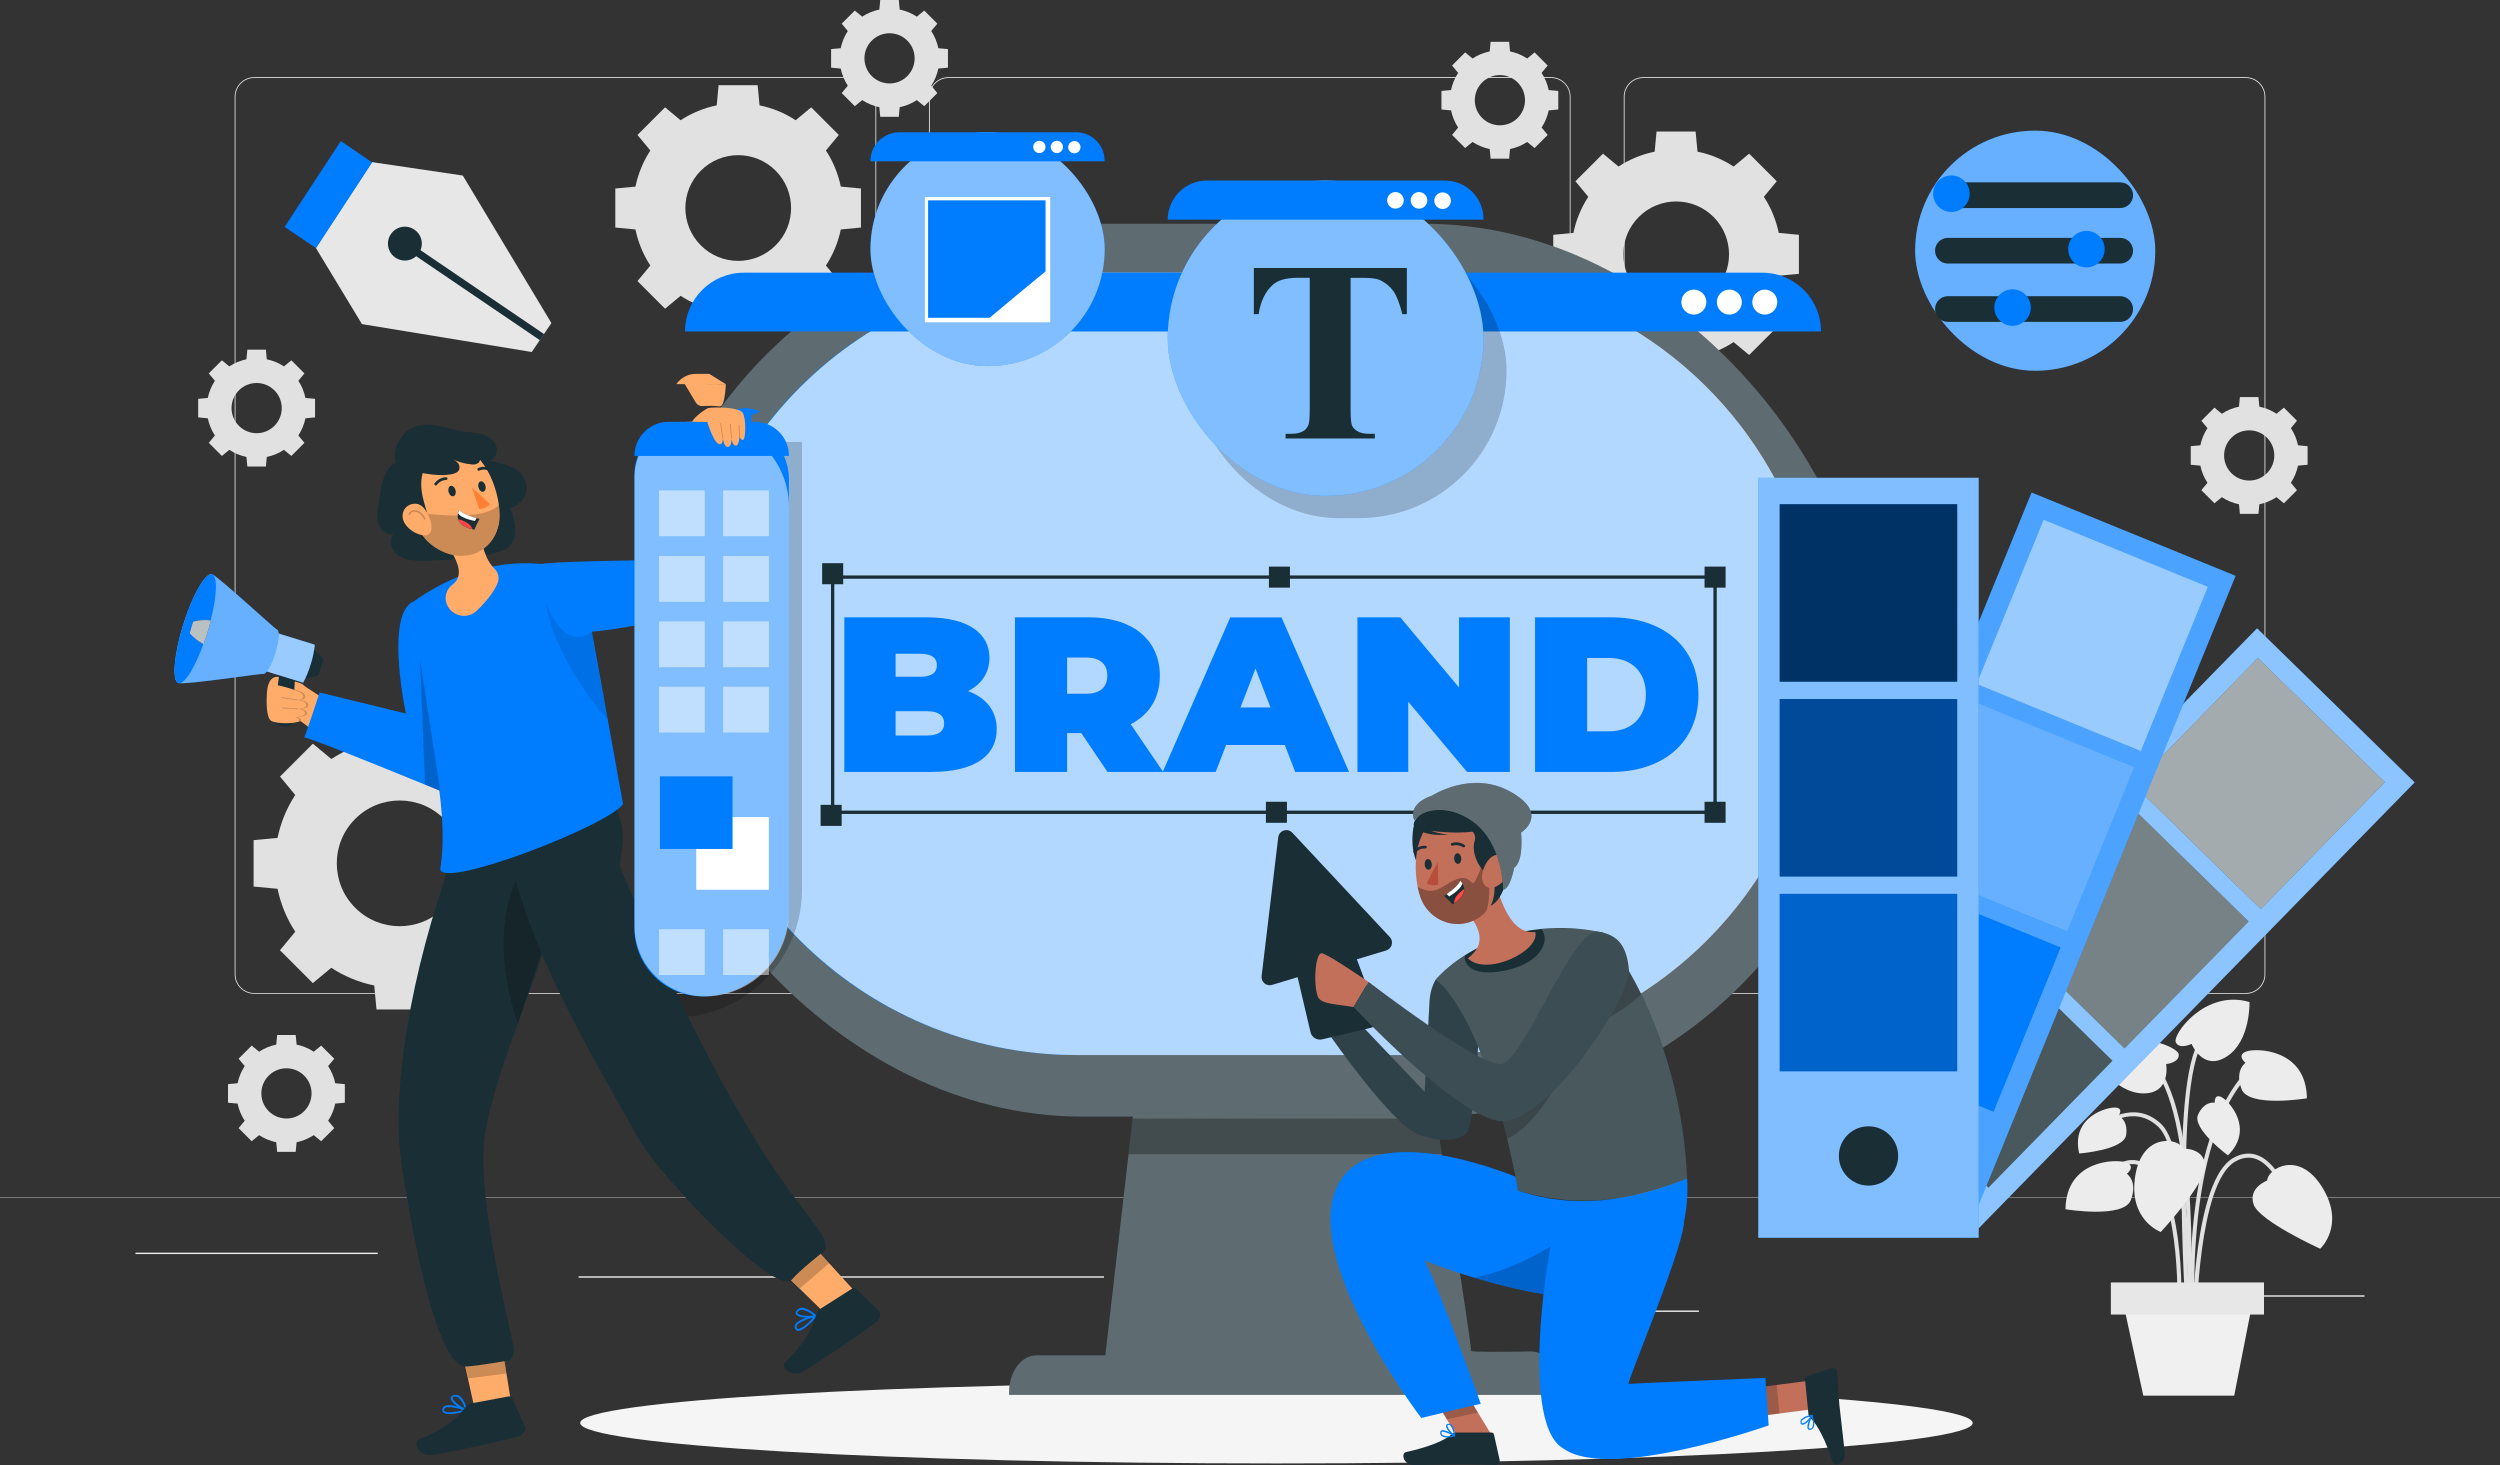 <?xml version="1.0" encoding="UTF-8"?><svg id="Layer_1" xmlns="http://www.w3.org/2000/svg" viewBox="0 0 50 29.301"><rect x="0" y="0" width="50" height="29.301" fill="#333333" stroke="none"/><defs><style>.cls-1{fill:#f0f0f0;}.cls-2,.cls-3{opacity:.7;}.cls-4{fill:#fff;}.cls-5{fill:#b94d3c;}.cls-6{opacity:.5;}.cls-7,.cls-8{opacity:.6;}.cls-9{fill:#f5f5f5;}.cls-10,.cls-11{opacity:.2;}.cls-12{fill:#c3705a;}.cls-13{opacity:0;}.cls-14{fill:#ff7f34;}.cls-15{fill:#e1e1e1;}.cls-16{fill:#e7e7e7;}.cls-17,.cls-18{opacity:.4;}.cls-19{fill:#007cff;}.cls-20,.cls-21{opacity:.3;}.cls-18,.cls-11,.cls-21,.cls-3,.cls-22,.cls-23,.cls-8{isolation:isolate;}.cls-24{fill:#ff4746;}.cls-25,.cls-22{opacity:.1;}.cls-23{opacity:.15;}.cls-26{fill:#ffac6a;}.cls-27{fill:#ececec;}.cls-28{fill:#1a2e35;}</style></defs><path class="cls-15" d="m44.916,19.876h-12.05c-.215,0-.391-.175-.391-.391V1.934c0-.215.175-.391.391-.391h12.05c.215,0,.391.175.391.391v17.552c0,.216-.175.391-.391.391ZM32.866,1.56c-.206,0-.374.168-.374.374v17.552c0,.206.168.374.374.374h12.05c.206,0,.374-.168.374-.374V1.934c0-.206-.168-.374-.374-.374h-12.05Z"/><path class="cls-15" d="m31.02,19.876h-12.05c-.215,0-.391-.175-.391-.391V1.934c0-.215.175-.391.391-.391h12.05c.215,0,.391.175.391.391v17.552c0,.216-.175.391-.391.391ZM18.971,1.56c-.206,0-.374.168-.374.374v17.552c0,.206.168.374.374.374h12.05c.206,0,.374-.168.374-.374V1.934c0-.206-.168-.374-.374-.374h-12.05Z"/><path class="cls-15" d="m17.134,19.876H5.084c-.215,0-.391-.175-.391-.391V1.934c0-.215.175-.391.391-.391h12.05c.215,0,.391.175.391.391v17.552c0,.216-.175.391-.391.391ZM5.084,1.56c-.206,0-.374.168-.374.374v17.552c0,.206.168.374.374.374h12.05c.206,0,.374-.168.374-.374V1.934c0-.206-.168-.374-.374-.374H5.084Z"/><rect class="cls-15" y="23.948" width="50" height=".008"/><rect class="cls-27" x="43.575" y="25.906" width="3.715" height=".028"/><rect class="cls-27" x="33.003" y="26.21" width=".975" height=".028"/><rect class="cls-27" x="2.71" y="25.053" width="4.845" height=".028"/><rect class="cls-27" x="8.553" y="25.053" width=".71" height=".028"/><rect class="cls-27" x="11.572" y="25.526" width="10.508" height=".028"/><path class="cls-15" d="m31.766,3.936c-.147.224-.245.469-.298.722l-.403.038v.781s.403.038.403.038c.053.253.151.499.298.722l-.258.311.552.552.311-.258c.224.147.469.246.722.298l.038.403h.781s.038-.403.038-.403c.253-.053.499-.151.722-.298l.311.258.552-.552-.258-.311c.147-.224.245-.469.298-.722l.403-.038v-.781s-.403-.038-.403-.038c-.053-.253-.151-.499-.298-.722l.258-.311-.552-.552-.311.258c-.224-.147-.469-.246-.722-.298l-.038-.403h-.781s-.038.403-.038.403c-.253.053-.499.151-.722.298l-.311-.258-.552.552.258.311Zm2.505.403c.413.413.413,1.083,0,1.495-.413.413-1.083.413-1.495,0-.413-.413-.413-1.082,0-1.495.413-.413,1.082-.413,1.495,0Z"/><path class="cls-15" d="m5.905,15.899c-.174.266-.292.558-.354.859l-.479.045v.928s.479.045.479.045c.062.301.18.593.354.859l-.306.37.657.657.37-.306c.266.174.558.292.859.354l.045.479h.928s.045-.479.045-.479c.301-.063.593-.18.859-.354l.37.306.657-.657-.306-.37c.174-.266.292-.558.354-.859l.479-.045v-.928s-.479-.045-.479-.045c-.062-.301-.18-.593-.354-.858l.306-.37-.657-.656-.37.306c-.266-.174-.558-.292-.859-.354l-.045-.479h-.928s-.045.479-.045.479c-.301.062-.593.18-.858.354l-.37-.306-.657.657.306.37Zm2.977.479c.491.491.491,1.287,0,1.778-.491.491-1.287.491-1.778,0-.491-.491-.491-1.287,0-1.778.491-.491,1.287-.491,1.778,0Z"/><path class="cls-15" d="m13.007,3.01c-.147.224-.245.469-.298.722l-.403.038v.781s.403.038.403.038c.053.253.151.499.298.722l-.258.311.552.552.311-.258c.224.147.469.246.722.298l.038.403h.781s.038-.403.038-.403c.253-.053.499-.151.722-.298l.311.258.552-.552-.258-.311c.147-.224.245-.469.298-.722l.403-.038v-.781s-.403-.038-.403-.038c-.053-.253-.151-.499-.298-.722l.258-.311-.552-.552-.311.258c-.224-.147-.469-.246-.722-.298l-.038-.403h-.781s-.038.403-.038.403c-.253.053-.499.151-.722.298l-.311-.258-.552.552.258.311Zm2.505.403c.413.413.413,1.083,0,1.495-.413.413-1.083.413-1.495,0-.413-.413-.413-1.082,0-1.495.413-.413,1.082-.413,1.495,0Z"/><path class="cls-15" d="m29.163,1.458c-.07.106-.117.223-.142.343l-.192.018v.371s.192.018.192.018c.025.12.072.237.142.343l-.122.148.262.262.148-.122c.106.07.223.117.343.142l.018.192h.371s.018-.192.018-.192c.12-.025.237-.072.343-.142l.148.122.262-.262-.122-.148c.07-.106.117-.223.142-.343l.192-.018v-.371s-.192-.018-.192-.018c-.025-.12-.072-.237-.142-.343l.122-.148-.262-.262-.148.122c-.106-.07-.223-.117-.343-.142l-.018-.192h-.371s-.018.192-.018.192c-.12.025-.237.072-.343.142l-.148-.122-.262.262.122.148Zm1.19.191c.196.196.196.514,0,.71-.196.196-.514.196-.71,0-.196-.196-.196-.514,0-.71.196-.196.514-.196.71,0Z"/><path class="cls-15" d="m16.956.621c-.07.106-.117.223-.142.343l-.192.018v.371s.192.018.192.018c.025.12.072.237.142.343l-.122.148.262.262.148-.122c.106.07.223.117.343.142l.018.192h.371s.018-.192.018-.192c.12-.025.237-.072.343-.142l.148.122.262-.262-.122-.148c.07-.106.117-.223.142-.343l.192-.018v-.371s-.192-.018-.192-.018c-.025-.12-.072-.237-.142-.343l.122-.148-.262-.262-.148.122c-.106-.07-.223-.117-.343-.142l-.018-.192h-.371s-.018.192-.018.192c-.12.025-.237.072-.343.142l-.148-.122-.262.262.122.148Zm1.19.191c.196.196.196.514,0,.71-.196.196-.514.196-.71,0-.196-.196-.196-.514,0-.71.196-.196.514-.196.71,0Z"/><path class="cls-15" d="m4.894,21.322c-.07.106-.117.223-.142.343l-.192.018v.371s.192.018.192.018c.025.12.072.237.142.343l-.122.148.262.262.148-.122c.106.07.223.117.343.142l.018.192h.371s.018-.192.018-.192c.12-.025.237-.072.343-.142l.148.122.262-.262-.122-.148c.07-.106.117-.223.142-.343l.192-.018v-.371s-.192-.018-.192-.018c-.025-.12-.072-.237-.142-.343l.122-.148-.262-.262-.148.122c-.106-.07-.223-.117-.343-.142l-.018-.192h-.371s-.018.192-.018.192c-.12.025-.237.072-.343.142l-.148-.122-.262.262.122.148Zm1.19.191c.196.196.196.514,0,.71-.196.196-.514.196-.71,0-.196-.196-.196-.514,0-.71.196-.196.514-.196.71,0Z"/><path class="cls-15" d="m44.149,8.563c-.07.106-.117.223-.142.343l-.192.018v.371s.192.018.192.018c.025.12.072.237.142.343l-.122.148.262.262.148-.122c.106.07.223.117.343.142l.018.192h.371s.018-.192.018-.192c.12-.025.237-.072.343-.142l.148.122.262-.262-.122-.148c.07-.106.117-.223.142-.343l.192-.018v-.371s-.192-.018-.192-.018c-.025-.12-.072-.237-.142-.343l.122-.148-.262-.262-.148.122c-.106-.07-.223-.117-.343-.142l-.018-.192h-.371s-.018.192-.018.192c-.12.025-.237.072-.343.142l-.148-.122-.262.262.122.148Zm1.19.191c.196.196.196.514,0,.71-.196.196-.514.196-.71,0-.196-.196-.196-.514,0-.71.196-.196.514-.196.71,0Z"/><path class="cls-15" d="m4.298,7.616c-.07.106-.117.223-.142.343l-.192.018v.371s.192.018.192.018c.025.12.072.237.142.343l-.122.148.262.262.148-.122c.106.07.223.117.343.142l.018.192h.371s.018-.192.018-.192c.12-.025.237-.072.343-.142l.148.122.262-.262-.122-.148c.07-.106.117-.223.142-.343l.192-.018v-.371s-.192-.018-.192-.018c-.025-.12-.072-.237-.142-.343l.122-.148-.262-.262-.148.122c-.106-.07-.223-.117-.343-.142l-.018-.192h-.371s-.018.192-.018.192c-.12.025-.237.072-.343.142l-.148-.122-.262.262.122.148Zm1.19.191c.196.196.196.514,0,.71-.196.196-.514.196-.71,0-.196-.196-.196-.514,0-.71.196-.196.514-.196.71,0Z"/><path class="cls-15" d="m43.801,26.263c-.001-.032-.109-3.213-.626-3.717-.503-.489-1.081-.018-1.105.002l-.052-.062c.007-.006.658-.538,1.214.002.541.526.646,3.64.651,3.772l-.081.003Z"/><path class="cls-15" d="m43.846,26.888c-.004-.038-.354-3.819,1.027-5.404l.061.053c-1.358,1.558-1.011,5.305-1.008,5.343l-.081.008Z"/><path class="cls-15" d="m43.795,26.488l-.081-.005c.003-.043.27-4.299-.743-5.23l.055-.06c1.041.958.78,5.119.769,5.295Z"/><path class="cls-15" d="m43.926,26.485h-.081c0-.118.033-2.875.817-3.324.174-.1.345-.117.507-.049.474.196.708,1.039.718,1.075l-.078.021c-.002-.008-.234-.84-.671-1.021-.138-.057-.284-.042-.435.045-.743.426-.776,3.226-.776,3.254Z"/><path class="cls-15" d="m43.621,26.487l-.081-.005c.001-.022.118-2.179-.464-2.939-.141-.184-.294-.272-.456-.261-.381.027-.701.585-.705.59l-.071-.04c.014-.025.344-.602.769-.631.19-.014.367.085.526.292.6.784.486,2.903.481,2.993Z"/><path class="cls-15" d="m43.749,26.781c-.016-.209-.381-5.135.261-6.003l.065.048c-.624.844-.249,5.898-.246,5.949l-.081.006Z"/><path class="cls-27" d="m45.343,23.611s-.385.142-.271.477c.114.335,1.332.887,1.332.887,0,0,.51-.467.042-1.227-.468-.76-1.093-.376-1.103-.136Z"/><path class="cls-27" d="m43.67,22.973s.41-.017.433.336c.023.353-.888,1.331-.888,1.331,0,0-.65-.235-.511-1.117.14-.882.864-.767.966-.55Z"/><path class="cls-27" d="m43.323,21.282s.273-.029.251-.196c-.022-.166-1.063-.595-1.676.098,0,0,.393.675.961.684.568.009.464-.586.464-.586Z"/><path class="cls-27" d="m43.832,20.878s-.247.12-.317-.033c-.069-.153.587-1.067,1.475-.804,0,0,.024.781-.454,1.089-.478.308-.704-.252-.704-.252Z"/><path class="cls-27" d="m42.538,23.476s.189-.152-.015-.227c-.204-.074-1.202-.053-1.213.936,0,0,1.163.193,1.307-.184.144-.377-.08-.526-.08-.526Z"/><path class="cls-27" d="m44.91,21.257s-.189-.152.015-.227,1.202-.053,1.213.936c0,0-1.163.193-1.307-.184-.144-.377.08-.526.08-.526Z"/><path class="cls-27" d="m44.295,22.054s-.017-.185.133-.113c.149.073.67.634.13,1.167,0,0-.727-.538-.596-.818.131-.28.332-.236.332-.236Z"/><path class="cls-27" d="m42.369,22.318s.113-.148-.052-.166c-.165-.018-.905.179-.733.918,0,0,.902-.068.94-.375.039-.307-.155-.377-.155-.377Z"/><polygon class="cls-1" points="44.684 27.913 42.866 27.913 42.382 25.681 45.122 25.681 44.684 27.913"/><rect class="cls-16" x="42.217" y="25.649" width="3.063" height=".642"/><path class="cls-9" d="m39.454,28.459c0,.447-6.234.81-13.925.81s-13.925-.363-13.925-.81,6.234-.81,13.925-.81,13.925.363,13.925.81Z"/><polygon class="cls-16" points="7.239 6.482 6.316 4.957 7.438 3.242 9.256 3.511 11.028 6.461 10.635 7.04 7.239 6.482"/><polygon class="cls-19" points="5.693 4.538 6.816 2.821 7.443 3.248 6.32 4.963 5.693 4.538"/><rect class="cls-28" x="9.289" y="3.953" width=".148" height="3.573" transform="translate(-.645 10.263) rotate(-55.827)"/><path class="cls-28" d="m7.907,5.152c-.155-.105-.195-.316-.089-.47.105-.155.316-.195.47-.089.155.105.195.316.089.47,0,0,0,0,0,0-.105.154-.315.194-.47.089Z"/><path class="cls-26" d="m13.693,7.678l.222.37c.027.047.078.076.132.074.114-.009.229-.007.343.005.112.024.126-.444.126-.444l-.823-.005Z"/><path class="cls-26" d="m13.526,7.683c.089-.129.236-.206.393-.206h.266l.331.206h-.99Z"/><rect class="cls-28" x="12.711" y="4.475" width="24.71" height="17.857" rx="8.929" ry="8.929"/><g class="cls-20"><rect class="cls-4" x="12.711" y="4.475" width="24.71" height="17.857" rx="8.929" ry="8.929"/></g><path class="cls-19" d="m21.523,5.454h7.075c4.318,0,7.823,3.506,7.823,7.823h0c0,4.318-3.506,7.824-7.823,7.824h-7.075c-4.318,0-7.824-3.506-7.824-7.824h0c0-4.318,3.506-7.824,7.824-7.824Z"/><g class="cls-2"><path class="cls-4" d="m21.533,5.454h7.075c4.318,0,7.823,3.506,7.823,7.823h0c0,4.318-3.506,7.824-7.823,7.824h-7.075c-4.318,0-7.824-3.506-7.824-7.824h0c0-4.318,3.506-7.824,7.824-7.824Z"/></g><path class="cls-19" d="m14.875,5.454h20.371c.649,0,1.175.527,1.175,1.175H13.7c0-.649.527-1.175,1.175-1.175Z"/><path class="cls-4" d="m35.546,6.042c0,.138-.112.25-.25.25s-.25-.112-.25-.25.112-.25.25-.25.25.112.25.25Z"/><path class="cls-4" d="m34.837,6.042c0,.138-.112.25-.25.25s-.25-.112-.25-.25.112-.25.25-.25.25.112.25.25Z"/><circle class="cls-4" cx="33.877" cy="6.042" r=".25"/><path class="cls-19" d="m19.631,4.964h-1.96c-.018,0-.033-.015-.033-.033s.015-.033.033-.033h1.96c.018,0,.033.015.033.033s-.015.033-.033.033Z"/><path class="cls-19" d="m20.579,4.964h-.408c-.018,0-.033-.015-.033-.033s.015-.033.033-.033h.408c.018,0,.033.015.033.033s-.015.033-.033.033Z"/><path class="cls-28" d="m22.665,22.269l-.559,4.838h-1.381c-.3,0-.543.33-.543.738v.053h11.071c0-.484-.291-.875-.647-.869-.536.009-1.207.015-1.187-.013.034-.046-.738-4.808-.693-4.747.045.061-6.061,0-6.061,0Z"/><g class="cls-20"><path class="cls-4" d="m22.665,22.269l-.559,4.838h-1.381c-.3,0-.543.33-.543.738v.053h11.071c0-.484-.291-.875-.647-.869-.536.009-1.207.015-1.187-.013.034-.046-.738-4.808-.693-4.747.045.061-6.061,0-6.061,0Z"/></g><g class="cls-20"><polygon points="22.653 22.37 28.733 22.37 28.836 23.084 22.571 23.084 22.653 22.37"/></g><path class="cls-19" d="m19.934,14.586c0,.539-.455.852-1.307.852h-1.74v-3.091h1.652c.852,0,1.25.34,1.25.808,0,.287-.146.525-.428.667.362.132.574.397.574.764Zm-2.022-1.51v.459h.486c.234,0,.34-.079.34-.23s-.106-.23-.34-.23h-.486Zm.971,1.391c0-.159-.115-.243-.344-.243h-.627v.486h.627c.23,0,.344-.084.344-.243Z"/><path class="cls-19" d="m21.625,14.661h-.283v.777h-1.042v-3.091h1.488c.861,0,1.409.45,1.409,1.166,0,.446-.212.782-.583.971l.649.954h-1.113l-.525-.777Zm.097-1.51h-.38v.724h.38c.287,0,.424-.137.424-.362s-.137-.362-.424-.362Z"/><path class="cls-19" d="m25.697,14.9h-1.175l-.208.539h-1.06l1.351-3.091h1.025l1.351,3.091h-1.077l-.208-.539Zm-.287-.751l-.3-.777-.3.777h.601Z"/><path class="cls-19" d="m30.197,12.347v3.091h-.857l-1.175-1.404v1.404h-1.016v-3.091h.857l1.175,1.404v-1.404h1.016Z"/><path class="cls-19" d="m30.701,12.347h1.524c1.033,0,1.744.587,1.744,1.546s-.711,1.546-1.744,1.546h-1.524v-3.091Zm1.479,2.279c.437,0,.737-.261.737-.733s-.3-.733-.737-.733h-.437v1.466h.437Z"/><path class="cls-19" d="m23.946,14.862v.029c0,.014.002.027.009.039.004.012.011.023.021.032.009.01.02.017.032.021.012.006.025.009.039.009.009-.001.018-.002.027-.004.017-.005.032-.013.044-.026.005-.007.01-.013.016-.02.009-.016.014-.032.014-.05v-.029c0-.014-.002-.027-.009-.039-.004-.012-.011-.023-.021-.032-.009-.01-.02-.017-.032-.021-.012-.006-.025-.009-.039-.009-.009.001-.018.002-.027.004-.017.005-.032.013-.044.026l-.016.02c-.009.016-.014.032-.014.05h0Z"/><path class="cls-28" d="m34.335,16.279h-17.715v-4.77h17.715v4.77Zm-17.649-.067h17.582v-4.637h-17.582v4.637Z"/><rect class="cls-28" x="16.443" y="11.264" width=".421" height=".421"/><rect class="cls-28" x="16.412" y="16.097" width=".421" height=".421"/><rect class="cls-28" x="25.378" y="11.332" width=".421" height=".421"/><rect class="cls-28" x="25.318" y="16.035" width=".421" height=".421"/><rect class="cls-28" x="34.091" y="11.332" width=".421" height=".421"/><rect class="cls-28" x="34.091" y="16.035" width=".421" height=".421"/><g class="cls-10"><rect x="23.815" y="4.451" width="6.316" height="5.912" rx="2.956" ry="2.956"/></g><g class="cls-10"><path d="m13.482,8.839h2.558v8.952c0,1.412-1.146,2.558-2.558,2.558h0v-11.511h0Z"/></g><rect class="cls-19" x="40.06" y="12.292" width="4.407" height="12.74" transform="translate(25.09 -24.228) rotate(44.354)"/><g class="cls-25"><rect class="cls-4" x="40.06" y="12.292" width="4.407" height="12.74" transform="translate(25.09 -24.228) rotate(44.354)"/></g><g class="cls-6"><rect class="cls-4" x="40.06" y="12.292" width="4.407" height="12.74" transform="translate(25.09 -24.228) rotate(44.354)"/></g><rect class="cls-28" x="43.412" y="13.897" width="3.55" height="3.55" transform="translate(23.833 -27.124) rotate(44.354)"/><g class="cls-7"><rect class="cls-4" x="43.412" y="13.897" width="3.55" height="3.55" transform="translate(23.833 -27.124) rotate(44.354)"/></g><rect class="cls-28" x="40.688" y="16.683" width="3.55" height="3.55" transform="translate(25.004 -24.426) rotate(44.354)"/><g class="cls-17"><rect class="cls-4" x="40.688" y="16.683" width="3.55" height="3.55" transform="translate(25.004 -24.426) rotate(44.354)"/></g><rect class="cls-28" x="37.964" y="19.469" width="3.55" height="3.55" transform="translate(26.176 -21.728) rotate(44.354)"/><g class="cls-10"><rect class="cls-4" x="37.964" y="19.469" width="3.55" height="3.55" transform="translate(26.176 -21.728) rotate(44.354)"/></g><rect class="cls-19" x="37.783" y="10.157" width="4.407" height="14.2" transform="translate(9.495 -13.839) rotate(22.218)"/><g class="cls-20"><rect class="cls-4" x="37.783" y="10.157" width="4.407" height="14.2" transform="translate(9.495 -13.839) rotate(22.218)"/></g><rect class="cls-19" x="40.07" y="10.933" width="3.55" height="3.55" transform="translate(7.912 -14.88) rotate(22.218)"/><g class="cls-7"><rect class="cls-4" x="40.07" y="10.933" width="3.55" height="3.55" transform="translate(7.912 -14.88) rotate(22.218)"/></g><rect class="cls-19" x="38.597" y="14.54" width="3.55" height="3.55" transform="translate(9.167 -14.055) rotate(22.218)"/><g class="cls-17"><rect class="cls-4" x="38.597" y="14.54" width="3.55" height="3.55" transform="translate(9.167 -14.055) rotate(22.218)"/></g><rect class="cls-19" x="37.123" y="18.147" width="3.55" height="3.55" transform="translate(10.422 -13.23) rotate(22.218)"/><g class="cls-13"><rect class="cls-4" x="37.123" y="18.147" width="3.55" height="3.55" transform="translate(10.422 -13.23) rotate(22.218)"/></g><rect class="cls-19" x="35.166" y="9.556" width="4.407" height="15.199"/><g class="cls-6"><rect class="cls-4" x="35.166" y="9.556" width="4.407" height="15.199"/></g><rect class="cls-19" x="35.594" y="10.084" width="3.55" height="3.55"/><g class="cls-7"><rect x="35.594" y="10.084" width="3.55" height="3.55"/></g><rect class="cls-19" x="35.594" y="13.981" width="3.55" height="3.55"/><g class="cls-17"><rect x="35.594" y="13.981" width="3.55" height="3.55"/></g><rect class="cls-19" x="35.594" y="17.877" width="3.55" height="3.55"/><g class="cls-10"><rect x="35.594" y="17.877" width="3.55" height="3.55"/></g><circle class="cls-28" cx="37.37" cy="23.119" r=".593"/><rect class="cls-19" x="38.303" y="2.613" width="4.802" height="4.802" rx="2.401" ry="2.401"/><g class="cls-17"><rect class="cls-4" x="38.303" y="2.613" width="4.802" height="4.802" rx="2.401" ry="2.401"/></g><path class="cls-28" d="m42.404,4.161h-3.446c-.142,0-.257-.115-.257-.257h0c0-.142.115-.257.257-.257h3.446c.142,0,.257.115.257.257h0c0,.142-.115.257-.257.257Z"/><path class="cls-19" d="m39.393,3.874c0,.202-.164.365-.365.365s-.365-.164-.365-.365.164-.365.365-.365.365.164.365.365Z"/><path class="cls-28" d="m42.404,5.271h-3.446c-.142,0-.257-.115-.257-.257h0c0-.142.115-.257.257-.257h3.446c.142,0,.257.115.257.257h0c0,.142-.115.257-.257.257Z"/><path class="cls-19" d="m42.094,4.983c0,.202-.164.365-.365.365s-.365-.164-.365-.365.164-.365.365-.365.365.164.365.365Z"/><path class="cls-28" d="m42.404,6.438h-3.446c-.142,0-.257-.115-.257-.257h0c0-.142.115-.257.257-.257h3.446c.142,0,.257.115.257.257h0c0,.142-.115.257-.257.257Z"/><path class="cls-19" d="m40.617,6.151c0,.202-.164.365-.365.365s-.365-.164-.365-.365.164-.365.365-.365.365.164.365.365Z"/><rect class="cls-19" x="23.354" y="3.611" width="6.316" height="6.306" rx="3.153" ry="3.153"/><g class="cls-6"><rect class="cls-4" x="23.354" y="3.611" width="6.316" height="6.306" rx="3.153" ry="3.153"/></g><path class="cls-19" d="m24.137,3.611h4.764c.425,0,.769.345.769.769v.014h-6.316c0-.432.351-.783.783-.783Z"/><path class="cls-4" d="m29.018,4.014c0,.092-.074.166-.166.166s-.166-.074-.166-.166.074-.166.166-.166.166.074.166.166Z"/><path class="cls-4" d="m28.546,4.007c0,.092-.074.166-.166.166s-.166-.074-.166-.166.074-.166.166-.166.166.074.166.166Z"/><path class="cls-4" d="m28.075,4.007c0,.092-.074.166-.166.166s-.166-.074-.166-.166.074-.166.166-.166.166.074.166.166Z"/><path class="cls-28" d="m28.137,5.36v.923h-.09c-.054-.213-.113-.366-.178-.459-.065-.093-.155-.167-.269-.222-.064-.03-.175-.045-.334-.045h-.254v2.629c0,.174.01.283.029.327.019.044.057.082.113.114.056.033.133.049.23.049h.113v.093h-1.785v-.093h.113c.099,0,.178-.018.239-.053.044-.023.078-.064.103-.121.018-.04.028-.146.028-.317v-2.629h-.246c-.23,0-.396.049-.5.146-.146.136-.238.329-.276.581h-.096v-.923h3.062Z"/><rect class="cls-19" x="17.409" y="2.645" width="4.685" height="4.677" rx="2.339" ry="2.339"/><g class="cls-6"><rect class="cls-4" x="17.409" y="2.645" width="4.685" height="4.677" rx="2.339" ry="2.339"/></g><path class="cls-19" d="m17.989,2.645h3.533c.315,0,.571.256.571.571v.01h-4.685c0-.321.26-.581.581-.581Z"/><path class="cls-4" d="m21.61,2.944c0,.068-.055.123-.123.123s-.123-.055-.123-.123.055-.123.123-.123.123.055.123.123Z"/><path class="cls-4" d="m21.26,2.939c0,.068-.055.123-.123.123s-.123-.055-.123-.123.055-.123.123-.123.123.055.123.123Z"/><path class="cls-4" d="m20.91,2.939c0,.068-.055.123-.123.123s-.123-.055-.123-.123.055-.123.123-.123.123.055.123.123Z"/><rect class="cls-4" x="18.498" y="3.94" width="2.506" height="2.506"/><rect class="cls-19" x="18.562" y="4.007" width="2.349" height="2.349"/><path class="cls-4" d="m19.751,6.39s1.2-1.006,1.2-.989v.989h-1.2Z"/><path class="cls-28" d="m28.722,19.58s-.124.181-.133.469c-.004.134-.096,1.787-.096,1.787l-1.297-1.364-.571.273s1.212,1.735,1.727,1.936c.515.202.886.108,1.003-.047.117-.155.245-2.259.245-2.259l-.879-.795Z"/><g class="cls-22"><path class="cls-4" d="m28.722,19.58s-.124.181-.133.469c-.004.134-.096,1.787-.096,1.787l-1.297-1.364-.571.273s1.212,1.735,1.727,1.936c.515.202.886.108,1.003-.047.117-.155.245-2.259.245-2.259l-.879-.795Z"/></g><path class="cls-28" d="m26.21,20.643l-.258-1.099-.511.154c-.113.034-.223-.059-.209-.176l.333-2.776c.017-.138.187-.193.281-.092l1.95,2.087c.083.088.044.233-.072.268l-.587.177.416,1.113c.041.109-.023.23-.137.257l-.972.231c-.105.025-.21-.04-.234-.145Z"/><polygon class="cls-12" points="29.881 28.782 29.258 28.914 28.593 27.82 29.215 27.688 29.881 28.782"/><path class="cls-28" d="m29.133,28.65h.697c.023,0,.044.017.049.039l.114.511c.009.046-.02.09-.065.1h-.019c-.225-.003-.39-.017-.673-.017-.174,0-.701.018-.941.018s-.276-.238-.174-.26c.442-.096.775-.23.916-.357.026-.023.06-.035.095-.034Z"/><path class="cls-19" d="m28.943,28.75c-.039.003-.078-.007-.11-.029-.022-.018-.033-.045-.029-.073,0-.016.009-.031.023-.038.063-.033.249.081.269.094.005.003.008.008.007.014-.001.006-.005.01-.01.012-.049.012-.1.019-.151.021Zm-.087-.115c-.006-.002-.012-.002-.018,0-.003,0-.009.005-.009.016-.002.018.005.037.019.049.065.03.139.034.207.01-.061-.038-.128-.063-.198-.075Z"/><path class="cls-19" d="m29.09,28.73h-.006c-.059-.032-.174-.158-.162-.219.004-.021.022-.036.043-.036.021-.003.042.003.058.017.066.054.081.219.081.227,0,.005-.003.01-.007.012-.003,0-.005,0-.008-.002Zm-.085-.221c-.008-.007-.018-.011-.029-.012h-.007c-.019,0-.019.01-.019.014-.008.039.065.133.125.177-.004-.065-.028-.128-.069-.179h0Z"/><g class="cls-11"><polygon points="29.215 27.688 28.593 27.82 28.936 28.384 29.559 28.252 29.215 27.688"/></g><path class="cls-19" d="m31.594,25.973c-.034,0-.069-.004-.103-.007-.705-.059-1.443-.242-2.011-.413-.587-.177-.993-.344-.993-.344.291.535,1.128,2.866,1.128,2.866l-1.19.284s-2.726-3.576-1.497-4.904c.918-.982,3.408.091,3.408.091l3.406.025s.249,2.53-2.149,2.403Z"/><g class="cls-11"><path d="m31.594,25.973c-.034,0-.069-.004-.103-.007-.705-.059-1.443-.242-2.011-.413.998-.183,1.951-.901,1.951-.901l.163,1.321Z"/></g><polygon class="cls-12" points="36.172 27.616 36.226 28.187 34.908 28.358 34.854 27.787 36.172 27.616"/><path class="cls-28" d="m36.168,28.272l-.069-.694c-.002-.023.012-.045.034-.052l.501-.162c.045-.014.092.011.106.056,0,0,0,0,0,0,.002.006.003.012.003.019.018.225.019.389.046.672.016.174.083.696.106.935.023.24-.211.293-.242.197-.138-.431-.301-.75-.441-.879-.026-.023-.042-.056-.045-.091Z"/><path class="cls-19" d="m36.284,28.45c.007.038,0,.078-.019.112-.015.023-.041.036-.069.036-.016.001-.031-.006-.04-.02-.039-.059.058-.254.069-.276.002-.005.007-.008.012-.008.006,0,.011.004.012.009.017.047.028.096.034.146Zm-.109.1c0,.006.002.012.006.017,0,.003.006.007.017.007.018,0,.036-.008.047-.023.024-.067.021-.142-.009-.207-.033.064-.053.134-.06.205Z"/><path class="cls-19" d="m36.256,28.307v.007c-.03.061-.145.187-.207.181-.021-.002-.038-.019-.039-.04-.005-.021,0-.042.012-.059.048-.071.211-.102.218-.102.005,0,.01.002.013.006.002.002.003.005.003.008Zm-.225.134v.007c.001.018.012.018.016.018.037.007.126-.075.165-.138-.065.01-.125.039-.172.084-.006.009-.009.019-.008.029Z"/><g class="cls-11"><polygon points="34.855 27.787 34.909 28.358 35.588 28.27 35.535 27.698 34.855 27.787"/></g><path class="cls-19" d="m31.257,23.941c-.207.311-.956,4.506.018,5.034.926.656,4.098-.467,4.098-.467l-.065-.95s-2.704.111-2.735.121c-.059.019,1.033-2.565,1.102-3.186.069-.621-2.418-.552-2.418-.552Z"/><path class="cls-12" d="m27.371,19.64s-.807-.557-.935-.575c-.127-.018-.176.591-.081.864.054.158.379.152.716.212l.3-.501Z"/><path class="cls-28" d="m33.742,23.57c-1.15.466-2.281.613-3.381.243,0,0-.525-3.211-1.639-4.232.169-.183.363-.343.575-.474.461-.294.985-.475,1.528-.529.415-.04.833-.014,1.24.076,0,0,1.531,1.779,1.677,4.916Z"/><g class="cls-11"><path class="cls-4" d="m28.722,19.58c.489.449.865,1.321,1.133,2.157.116.363.211.72.287,1.033.147.605.219,1.043.219,1.043,1.09.336,2.218.25,3.381-.243-.046-1.096-.282-2.176-.697-3.191-.073-.178-.148-.344-.222-.493-.132-.269-.26-.496-.372-.679-.05-.081-.097-.153-.138-.216-.077-.116-.159-.229-.248-.336-.407-.09-.825-.115-1.24-.076.207.247-.041.752-.88.857-.482.061-.674-.13-.648-.328-.212.131-.406.29-.575.473Z"/></g><g class="cls-11"><path d="m31.814,20.531s.597-.243,1.009-.645c-.132-.269-.26-.496-.372-.679-.05-.081-.097-.153-.138-.216l-.499,1.541Z"/></g><g class="cls-11"><path d="m29.855,21.739c.116.363.211.72.287,1.033.57-.23,1.091-1.256,1.091-1.256l-1.378.223Z"/></g><path class="cls-28" d="m31.973,18.636c-.525-.089-1.495,2.592-1.945,2.646-.45.054-2.657-1.643-2.657-1.643l-.3.501s1.929,2.066,2.863,2.273,2.686-2.48,2.646-2.994-.231-.721-.606-.784Z"/><g class="cls-23"><path class="cls-4" d="m31.973,18.636c-.525-.089-1.495,2.592-1.945,2.646-.45.054-2.657-1.643-2.657-1.643l-.3.501s1.929,2.066,2.863,2.273,2.686-2.48,2.646-2.994-.231-.721-.606-.784Z"/></g><path class="cls-12" d="m30.705,18.64c.104.374-.973.899-1.35.526.207-.154.257-.315.231-.471-.019-.095-.056-.186-.111-.267-.029-.046-.06-.09-.094-.132l.458-.949c.091.417.306,1.36.865,1.293Z"/><path class="cls-28" d="m28.271,16.535s-.138.643.26.974.494-1.138.494-1.138l-.754.164Z"/><path class="cls-12" d="m29.992,17.006c.002.576.015.901-.263,1.214-.419.471-1.148.266-1.328-.298-.162-.507-.138-1.364.425-1.628.555-.261,1.164.136,1.166.712Z"/><path class="cls-28" d="m30.021,16.311c-.102-.31-.916-.255-1.133-.077-.032.027.466.227.436.219l.232.06c.034-.01.106.025.148.128,0,0,.033.881.306,1.117.199-.112.188-.462.239-.674.076-.316.162-.777-.228-.773Z"/><path class="cls-28" d="m29.226,17.167c.004.059-.025.108-.064.111-.039.002-.075-.043-.079-.102-.004-.059.025-.108.064-.111.04-.002.075.043.079.102Z"/><path class="cls-28" d="m28.636,17.283c.004.059-.025.108-.064.111-.04.002-.075-.043-.079-.102s.025-.108.064-.111c.04-.002.075.043.079.102Z"/><path class="cls-5" d="m28.759,17.24s-.171.305-.225.428c.089.068.231.023.231.023l-.007-.452Z"/><path class="cls-28" d="m29.288,16.945c-.009.004-.02.004-.029-.002-.105-.068-.202-.03-.203-.03-.014.006-.031,0-.037-.015-.006-.014,0-.03.015-.036.005-.002.127-.05.256.035.013.008.016.026.008.038-.003.004-.007.007-.011.009Z"/><g class="cls-10"><path d="m29.854,17.526h0c-.009,0-.016-.008-.016-.017.003-.053.019-.104.049-.149.02-.03.054-.07.105-.086.05-.016.105-.002.134.034.006.007.005.018-.003.023-.007.006-.018.005-.023-.003-.02-.025-.061-.035-.098-.023-.041.013-.07.046-.087.072-.026.04-.041.086-.043.133,0,.009-.008.016-.017.016Z"/></g><path class="cls-28" d="m28.291,17.058c-.005,0-.01-.003-.015-.007-.012-.01-.013-.028-.002-.039.104-.114.232-.096.238-.096.015.002.026.016.024.031-.002.015-.017.025-.032.023-.005,0-.105-.014-.188.078-.007.007-.016.01-.025.009Z"/><g class="cls-21"><path d="m28.351,17.737c.016.072.035.144.059.214.01.027.021.052.033.077.087.184.241.327.431.4.289.119.653.031.854-.208.076-.229.1-.711-.058-.996,0,0-.15.422-.204.438-.054.016-.098-.192-.38-.057-.282.135-.385.318-.736.132Z"/></g><path class="cls-28" d="m30.144,17.534c.099-.506.01-1.046-.121-1.195-.131-.149-.788.235-.788.235.154-.041.308.088.258.242-.069.215.069.535.238.655,0,0,0-.091.078-.074.078.017.139.485.002.72,0,0,.232-.079.332-.584Z"/><path class="cls-12" d="m30.187,17.434c-.049.134-.15.243-.28.304-.172.079-.288-.069-.265-.247.022-.158.138-.395.322-.397.184-.002.282.174.223.34Z"/><path class="cls-28" d="m28.28,16.535s.175.207.684.156c-.117-.01-.233-.035-.344-.074,0,0,.683.094,1.008-.028.326-.123.405-.251.405-.251,0,0-.056-.344-.81-.301-.754.043-.994.37-.943.498Z"/><path class="cls-28" d="m30.062,17.794s.009-.935-.628-1.378c-.495-.344-1.001-.225-1.143-.008,0,0-.123-.183.113-.377.072-.051.151-.091.234-.118,0,0,.795-.52,1.581-.074.786.446.202.814.202.814,0,0,.064.561-.138.704.001-.003-.077.428-.221.437Z"/><path class="cls-28" d="m28.882,17.919c.06.052.116.108.168.168.012-.007.024-.014.036-.022.161-.102.202-.202.198-.282-.003-.039-.014-.077-.034-.111-.011-.019-.024-.037-.04-.053-.053.105-.195.211-.274.264-.035.021-.054.036-.054.036Z"/><path class="cls-4" d="m28.933,17.882l.051.048c.151-.096.244-.183.263-.26-.011-.019-.024-.037-.04-.053-.053.106-.195.211-.274.264Z"/><path class="cls-24" d="m29.083,18.064c.161-.102.202-.202.198-.282-.06.04-.113.09-.156.148-.028.039-.042.086-.042.134Z"/><g class="cls-20"><path class="cls-4" d="m30.062,17.794s.009-.935-.628-1.378c-.495-.344-1.001-.225-1.143-.008,0,0-.123-.183.113-.377.072-.051.151-.091.234-.118,0,0,.795-.52,1.581-.074.786.446.202.814.202.814,0,0,.064.561-.138.704.001-.003-.077.428-.221.437Z"/></g><path class="cls-26" d="m5.77,13.6s.262.053.294.096.475.312.475.312l-.298.588-.223-.171s-.192.047-.325-.003c-.132-.05-.071-.794-.071-.794l.148-.028Z"/><g class="cls-10"><path d="m5.61,13.711s.438.088.487.19c.049.102-.113.097-.113.097,0,0,.178.017.181.094.004.092-.166.085-.166.085,0,0,.145.02.143.088-.002.071-.194.077-.194.077,0,0,.099.033.071.08-.028.047-.435.068-.556-.007-.121-.075-.095-.585-.063-.697.038-.132.132-.18.245-.162l-.035.155h0Z"/></g><path class="cls-28" d="m5.675,14.532l-.113-.035c-.063-.02-.103-.083-.094-.149l.124-.908.309.095-.05.874c-.004.074-.067.132-.141.128-.012,0-.023-.003-.034-.006Z"/><path class="cls-28" d="m6.419,13.349c.017-.053.032-.105.047-.158-.074-.107-.17-.196-.282-.262-.035.101-.07.206-.104.315-.034.109-.064.215-.091.319.13.008.26-.011.381-.058.017-.051.033-.103.049-.156Z"/><path class="cls-19" d="m6.214,13.286c.041-.127.069-.259.082-.392l-1.015-.313-.234.759,1.016.314c.063-.117.113-.24.15-.368Z"/><g class="cls-8"><path class="cls-4" d="m6.214,13.286c.041-.127.069-.259.082-.392l-1.015-.313-.234.759,1.016.314c.063-.117.113-.24.15-.368Z"/></g><path class="cls-19" d="m5.542,12.593c-.046-.015-1.179-1.066-1.302-1.108-.123-.041-.392.413-.577,1.014s-.227,1.121-.094,1.162,1.653-.196,1.699-.182.16-.169.235-.414.096-.456.038-.472Z"/><g class="cls-18"><path class="cls-4" d="m5.542,12.593c-.046-.015-1.179-1.066-1.302-1.108-.123-.041-.392.413-.577,1.014s-.227,1.121-.094,1.162,1.653-.196,1.699-.182.16-.169.235-.414.096-.456.038-.472Z"/></g><path class="cls-19" d="m4.146,12.648c-.185.601-.444,1.055-.577,1.014-.133-.041-.092-.558.094-1.162s.444-1.055.577-1.014c.133.041.092.562-.094,1.162Z"/><path class="cls-28" d="m3.828,12.548c-.012.04-.024.082-.035.118.079.089.173.163.279.218.027-.075.053-.155.079-.236.026-.082.047-.163.068-.24-.118-.014-.237-.006-.353.023-.018.039-.031.078-.038.117Z"/><g class="cls-3"><path class="cls-4" d="m3.828,12.548c-.012.04-.024.082-.035.118.079.089.173.163.279.218.027-.075.053-.155.079-.236.026-.082.047-.163.068-.24-.118-.014-.237-.006-.353.023-.018.039-.031.078-.038.117Z"/></g><path class="cls-26" d="m5.555,13.705s.451.094.501.196c.049.102-.113.097-.113.097,0,0,.178.017.181.094.004.092-.166.085-.166.085,0,0,.145.02.143.088-.002.071-.194.077-.194.077,0,0,.099.033.071.08-.028.047-.435.068-.556-.007-.121-.075-.095-.585-.063-.697.038-.132.107-.196.219-.178l-.023.166h0Z"/><g class="cls-10"><path d="m5.943,14.006s0,0,0,0l-.308-.045s-.007-.005-.006-.01c0-.005.005-.008.009-.007l.308.045s.007.005.006.01c0,.004-.004.008-.008.008Z"/></g><g class="cls-10"><path d="m5.949,14.185s0,0,0,0l-.3-.019s-.007-.004-.007-.009c0-.005.003-.008.008-.008l.3.019s.007.004.007.009c0,.005-.004.008-.008.008Z"/></g><path class="cls-26" d="m10.04,26.91s.182,1.131.267,1.669c.028.176-.647.08-.712.062l-.401-1.815.846.084Z"/><path class="cls-19" d="m9.095,28.273c-.1.014-.198.013-.233-.028-.02-.022-.024-.054-.009-.08.01-.024.029-.042.053-.05.124-.05.414.069.427.074.005.002.008.006.01.01.004.01,0,.021-.01.025-.078.024-.157.04-.238.049Zm-.141-.132c-.012.002-.024.005-.036.009-.014.006-.026.016-.032.03-.011.025-.005.036,0,.041.043.046.24.021.38-.018-.1-.041-.206-.061-.314-.061h0Z"/><path class="cls-19" d="m9.325,28.224h-.008c-.099-.03-.303-.172-.303-.261.003-.021.012-.05.062-.061.036-.01.074-.006.106.013.11.069.16.274.16.283.004.006.004.013,0,.018l-.016.009Zm-.161-.276c-.02-.014-.044-.02-.067-.017h-.012c-.033.008-.033.021-.033.026-.006.053.142.168.245.213-.021-.086-.067-.163-.133-.222h0Z"/><path class="cls-28" d="m9.313,28.139c-.161.202-.356.418-.929.646-.127.05-.032.364.292.311.323-.053,1.299-.255,1.743-.383.007,0,.112-.095.09-.155l-.26-.588c-.011-.03-.042-.048-.074-.042l-.744.138c-.048.008-.09.035-.119.074Z"/><g class="cls-10"><polygon points="9.368 27.567 9.194 26.827 10.04 26.911 10.13 27.47 9.368 27.567"/></g><path class="cls-26" d="m16.201,24.846s.769.845,1.139,1.249c.12.134-.498.424-.561.444l-1.332-1.297.754-.396Z"/><g class="cls-10"><polygon points="15.998 25.767 15.447 25.242 16.2 24.848 16.581 25.266 15.998 25.767"/></g><path class="cls-19" d="m16.157,26.51c-.075.067-.158.119-.209.104-.029-.007-.05-.032-.052-.061-.005-.026.001-.053.017-.074.075-.112.383-.175.396-.175.008-.001.015.002.02.008.004.007.004.015,0,.021-.051.064-.109.123-.172.176Zm-.19-.038c-.009.008-.018.017-.025.027-.009.012-.012.028-.01.043.005.027.016.034.024.034.061.016.211-.112.307-.222-.106.021-.206.061-.296.121v-.002Z"/><path class="cls-19" d="m16.325,26.337l-.007.004c-.101.03-.351.021-.397-.053-.015-.029-.008-.064.018-.084.024-.028.058-.046.095-.048.129-.004.282.142.289.148.006.003.009.01.008.016l-.006.017Zm-.288-.141c-.024,0-.047.009-.065.025l-.011.005c-.021.024-.013.035-.013.039.025.047.21.063.321.044-.065-.061-.146-.101-.235-.115h.002Z"/><path class="cls-28" d="m16.325,26.29c-.074.248-.174.521-.62.946-.099.094.106.35.386.179.28-.17,1.11-.721,1.474-1.006.006-.003.069-.13.026-.178l-.461-.449c-.022-.024-.057-.029-.084-.012l-.638.406c-.041.026-.071.066-.083.113Z"/><path class="cls-28" d="m10.811,16.416l1.25-.673c.168.247.301.452.371.743.09.371-.106,1.015-.055.988-1.398.764-1.682.511-1.682.511l-.403.261c-.624.403-1.697.211-1.452-.491.215-.624.215-1.424.215-1.424.818.231,1.757.084,1.757.084Z"/><path class="cls-28" d="m10.159,16.904c-.534-.032-.96-.164-1.103.227-.855,2.328-1.233,4.73-1.031,6.106.123.81.641,4.124,1.307,4.093.209-.01.869-.124.869-.124.067-.085.091-.197.065-.302-.254-1.139-.733-3.167-.564-4.238.221-1.386,1.306-3.62,1.336-4.419.03-.776-.782-1.337-.879-1.343Z"/><g class="cls-11"><path d="m10.359,20.475l.473-1.459s-.294-1.782-.395-1.617c-.772,1.266-.078,3.076-.078,3.076Z"/></g><path class="cls-28" d="m10.812,16.417c-.462.266-.627.708-.518,1.11.514,1.901,1.593,3.659,2.484,5.259.4.716,2.755,3.19,3.063,2.802.13-.164.658-.581.658-.581.172-.551-1.245-.815-4.217-7.95-.299-.717-1.387-.689-1.471-.64Z"/><path class="cls-19" d="m10.832,11.284c.064-.047,1.711-.083,2.664-.083v-.01c.046-.634.208-1.254.478-1.829l.403-.861c.107-.232.352-.367.605-.333.079.011.157.034.229.067l-.183.064c.001.068-.004.137-.017.204l-.558,2.915c.018.107-.004.27-.099.518-.112.294-1.751.645-2.628.707-.257.018-.448.012-.518-.027-.155-.087-.342-.355-.444-.634-.099-.279-.116-.568.068-.699Z"/><path class="cls-19" d="m10.912,11.28c.026-.002.051-.002.077-.001.427.014.762.371.748.797l.724,4.007c-.317.437-3.59,1.697-3.657,1.305.314-1.872-1.006-5.03-.552-5.345,1.378-.981,2.481-.751,2.66-.763Z"/><path class="cls-19" d="m6.394,13.85l1.724.421s-.396-1.851.094-2.208c.491-.357,1.184,3.173,1.184,3.173l-.443.643s-2.873-1.185-2.873-1.129.313-.9.313-.9Z"/><g class="cls-11"><polygon points="8.804 15.817 8.401 13.182 8.501 15.692 8.804 15.817"/></g><g class="cls-22"><path d="m10.906,12.047c.101.279.288.548.444.634.074.039.277.123.488-.046.086.637.317,1.757.317,1.757,0,0-1.008-1.075-1.249-2.344Z"/></g><path class="cls-19" d="m13.745,8.436h.883c.635,0,1.15.515,1.15,1.15v8.613c0,.954-.775,1.729-1.729,1.729h0c-.751,0-1.361-.61-1.361-1.361v-9.075c0-.583.473-1.056,1.056-1.056Z"/><g class="cls-6"><path class="cls-4" d="m13.787,8.436h.287c.941,0,1.705.764,1.705,1.705v8.103c0,.93-.755,1.684-1.684,1.684h0c-.776,0-1.405-.63-1.405-1.405v-8.989c0-.606.492-1.098,1.098-1.098Z"/></g><path class="cls-19" d="m13.371,8.436h1.726c.376,0,.682.306.682.682h-3.09c0-.376.306-.682.682-.682Z"/><g class="cls-6"><rect class="cls-4" x="13.18" y="9.808" width=".916" height=".916"/></g><g class="cls-6"><rect class="cls-4" x="14.462" y="9.808" width=".916" height=".916"/></g><g class="cls-6"><rect class="cls-4" x="13.18" y="11.121" width=".916" height=".916"/></g><g class="cls-6"><rect class="cls-4" x="14.462" y="11.121" width=".916" height=".916"/></g><g class="cls-6"><rect class="cls-4" x="13.18" y="12.428" width=".916" height=".916"/></g><g class="cls-6"><rect class="cls-4" x="14.462" y="12.428" width=".916" height=".916"/></g><g class="cls-6"><rect class="cls-4" x="13.18" y="13.734" width=".916" height=".916"/></g><g class="cls-6"><rect class="cls-4" x="14.462" y="13.734" width=".916" height=".916"/></g><g class="cls-6"><rect class="cls-4" x="13.18" y="18.584" width=".916" height=".916"/></g><g class="cls-6"><rect class="cls-4" x="14.462" y="18.584" width=".916" height=".916"/></g><rect class="cls-4" x="13.925" y="16.343" width="1.452" height="1.452"/><rect class="cls-19" x="13.199" y="15.527" width="1.452" height="1.452"/><path class="cls-26" d="m14.148,8.45s.119.38.218.426c.099.046.092-.11.092-.11,0,0,.019.172.093.173.089.002.08-.162.08-.162,0,0,.021.139.087.137.068-.003.072-.188.072-.188,0,0,.033.095.078.068.045-.028.059-.422-.014-.538-.074-.116-.58-.119-.69-.094-.035.008-.257.153-.324.273l.305.004.004.011Z"/><g class="cls-10"><path d="m14.467,8.766s0,0,0,0l-.047-.297s-.005-.007-.009-.006c-.005,0-.008.005-.007.008l.047.297s.005.007.009.006c.004,0,.007-.004.007-.008Z"/></g><g class="cls-10"><path d="m14.639,8.769s0,0,0,0l-.023-.289s-.004-.007-.009-.007c-.005,0-.007.003-.008.008l.023.289s.004.007.009.007c.005,0,.008-.004.008-.008Z"/></g><g class="cls-10"><path d="m14.798,8.716l-.011-.215s-.004-.007-.009-.007c-.005,0-.008.004-.008.008l.011.215s.004.007.009.007c.005,0,.008-.004.008-.008Z"/></g><g class="cls-21"><path d="m9.686,11.024l-.018-.064-.607.133c.209.183.544.138.671.052l-.047-.121Z"/></g><path class="cls-28" d="m8.792,11.2s.848-.03,1.258-.188c.454-.175.158-.846.158-.846.121-.043.222-.127.288-.238.092-.163.02-.379-.122-.504-.142-.125-.406-.161-.586-.212.124-.03.18-.192.132-.31-.059-.114-.166-.196-.292-.222-.125-.025-.251-.043-.378-.053-.176-.027-.344-.086-.518-.117-.174-.041-.357-.02-.518.059-.121.076-.214.189-.266.322-.046.093-.062.198-.044.3.02.104.105.183.21.196,0,0,.306,1.58.678,1.813Z"/><path class="cls-28" d="m7.902,9.259c.258-.107.573.297.702.464.237.289.436.608.592.948.058.139.098.317-.006.426-.073.061-.166.095-.262.095-.169.018-.34.025-.51.023-.161-.002-.332-.016-.462-.112-.13-.095-.192-.299-.088-.422-.128.029-.254-.075-.296-.198-.031-.126-.031-.258,0-.384.035-.226.072-.734.33-.841Z"/><path class="cls-26" d="m9.734,11.146c.037.084.089.161.153.226.078.071.105.183.069.282-.051.128-.165.315-.417.557-.043.042-.095.073-.152.09-.196.059-.402-.051-.461-.247-.009-.03-.014-.061-.014-.092.002-.106.052-.206.138-.269.226-.172.107-.442-.021-.659l.537-.63c.017.21.057.417.119.618h0l.049.124Z"/><path class="cls-28" d="m8.374,10.277c-.085-.27-.157-.548-.288-.801-.019.065-.03.132-.033.2-.006.129.018.257.069.376.038.09.071.171.104.245.124.289.218.472.39.613h0l.054.027c-.13-.204-.23-.427-.295-.661Z"/><path class="cls-26" d="m9.65,9.375c-.016-.024-.033-.05-.05-.074-.178-.243-.41-.422-.696-.434-.342-.019-.658.181-.788.499-.012.027-.023.056-.031.084-.019.065-.03.132-.033.2-.006.129.018.257.069.376.038.09.071.171.104.245.124.289.218.472.39.613h0c.05.041.103.077.16.108.018.01.036.02.056.029.048.024.097.043.148.058.136.043.281.049.42.017h.004c.37-.085.616-.437.568-.814-.038-.322-.148-.632-.32-.907Z"/><path class="cls-26" d="m8.177,9.948c.193.546.29.857.66,1.059.556.304,1.177-.137,1.156-.731-.019-.535-.331-1.337-.953-1.397-.613-.059-1.055.523-.862,1.069Z"/><g class="cls-11"><path d="m8.487,10.265c.041-.013.083.015.126.019.976.096,1.282-.082,1.363-.185.012.056.01.124.016.177,0,.393-.215.736-.585.821h-.004c-.139.031-.284.025-.42-.017-.051-.015-.1-.035-.148-.058-.02-.009-.038-.019-.056-.029-.056-.031-.11-.067-.16-.108h0c-.072-.06-.135-.13-.186-.209-.014-.069-.024-.14-.03-.21-.004-.08.01-.181.085-.201Z"/></g><path class="cls-28" d="m8.455,9.451c-.042-.065-.112-.106-.189-.111-.053,0-.173.004-.201,0s-.06-.006-.074.016c-.188.289-.204.658-.041.962.163.255.393.46.666.592-.172-.141-.266-.324-.391-.613.048-.013.098-.02.148-.02.042,0,.161.157.178.118.055-.118-.216-.52-.095-.943Z"/><path class="cls-26" d="m8.098,10.474c.086.13.227.208.356.231.194.035.206-.164.141-.335-.059-.153-.161-.332-.35-.29-.186.042-.245.244-.146.393Z"/><path class="cls-28" d="m8.972,9.841c.016.057.06.094.098.083.038-.011.056-.066.04-.123-.016-.057-.06-.094-.098-.083-.038.011-.056.066-.04.123Z"/><path class="cls-28" d="m9.57,9.751c.016.057.06.094.098.083.038-.011.056-.066.04-.123s-.06-.094-.098-.083c-.038.011-.056.066-.04.123Z"/><path class="cls-14" d="m9.438,9.752s.265.231.358.329c-.061.094-.211.1-.211.1l-.147-.43Z"/><path class="cls-28" d="m8.712,9.708c.01.001.02-.003.026-.011.076-.1.181-.097.182-.097.016,0,.029-.011.03-.026.001-.015-.011-.028-.027-.029-.006,0-.137-.004-.231.12-.009.012-.007.03.006.039.004.003.009.005.013.005Z"/><g class="cls-10"><path d="m8.493,10.394c-.007,0-.013-.004-.015-.01-.018-.044-.048-.082-.086-.111-.025-.019-.064-.041-.107-.039-.039.001-.074.025-.085.055-.003.009-.012.013-.021.01-.009-.003-.013-.012-.01-.021.015-.044.062-.076.115-.078.053-.001.099.024.128.046.043.032.076.076.096.125.004.008,0,.018-.009.022-.002,0-.004.001-.006.001Z"/></g><path class="cls-28" d="m9.82,9.421s.009-.006.012-.011c.008-.014.003-.03-.011-.038-.137-.073-.252-.012-.258-.01-.014.007-.019.024-.012.038.007.013.024.018.038.011.005-.003.094-.048.204.01.009.005.019.004.027,0Z"/><path class="cls-28" d="m9.591,10.377c-.039.069-.074.142-.103.216-.014-.003-.028-.005-.041-.009-.186-.042-.259-.122-.283-.2-.011-.038-.013-.078-.005-.117.004-.022.01-.043.02-.063.086.081.256.134.348.158.04.009.063.016.063.016Z"/><path class="cls-4" d="m9.53,10.36l-.032.063c-.175-.04-.293-.091-.336-.157.004-.022.01-.043.02-.063.086.082.256.134.348.158Z"/><path class="cls-24" d="m9.449,10.583c-.186-.042-.259-.122-.283-.2.071.017.137.047.198.087.039.028.069.067.085.113Z"/><path class="cls-28" d="m8.226,8.953c-.123.061-.23.203-.175.329.046.105.176.138.289.159.226.045.457.083.684.045.065-.011.139-.036.161-.099.014-.051,0-.105-.039-.141-.038-.035-.082-.062-.13-.081.128.068.268.11.413.123.05.01.103-.002.144-.033.037-.044.039-.107.007-.154-.033-.045-.076-.081-.127-.104-.376-.216-.835-.233-1.226-.045Z"/></svg>